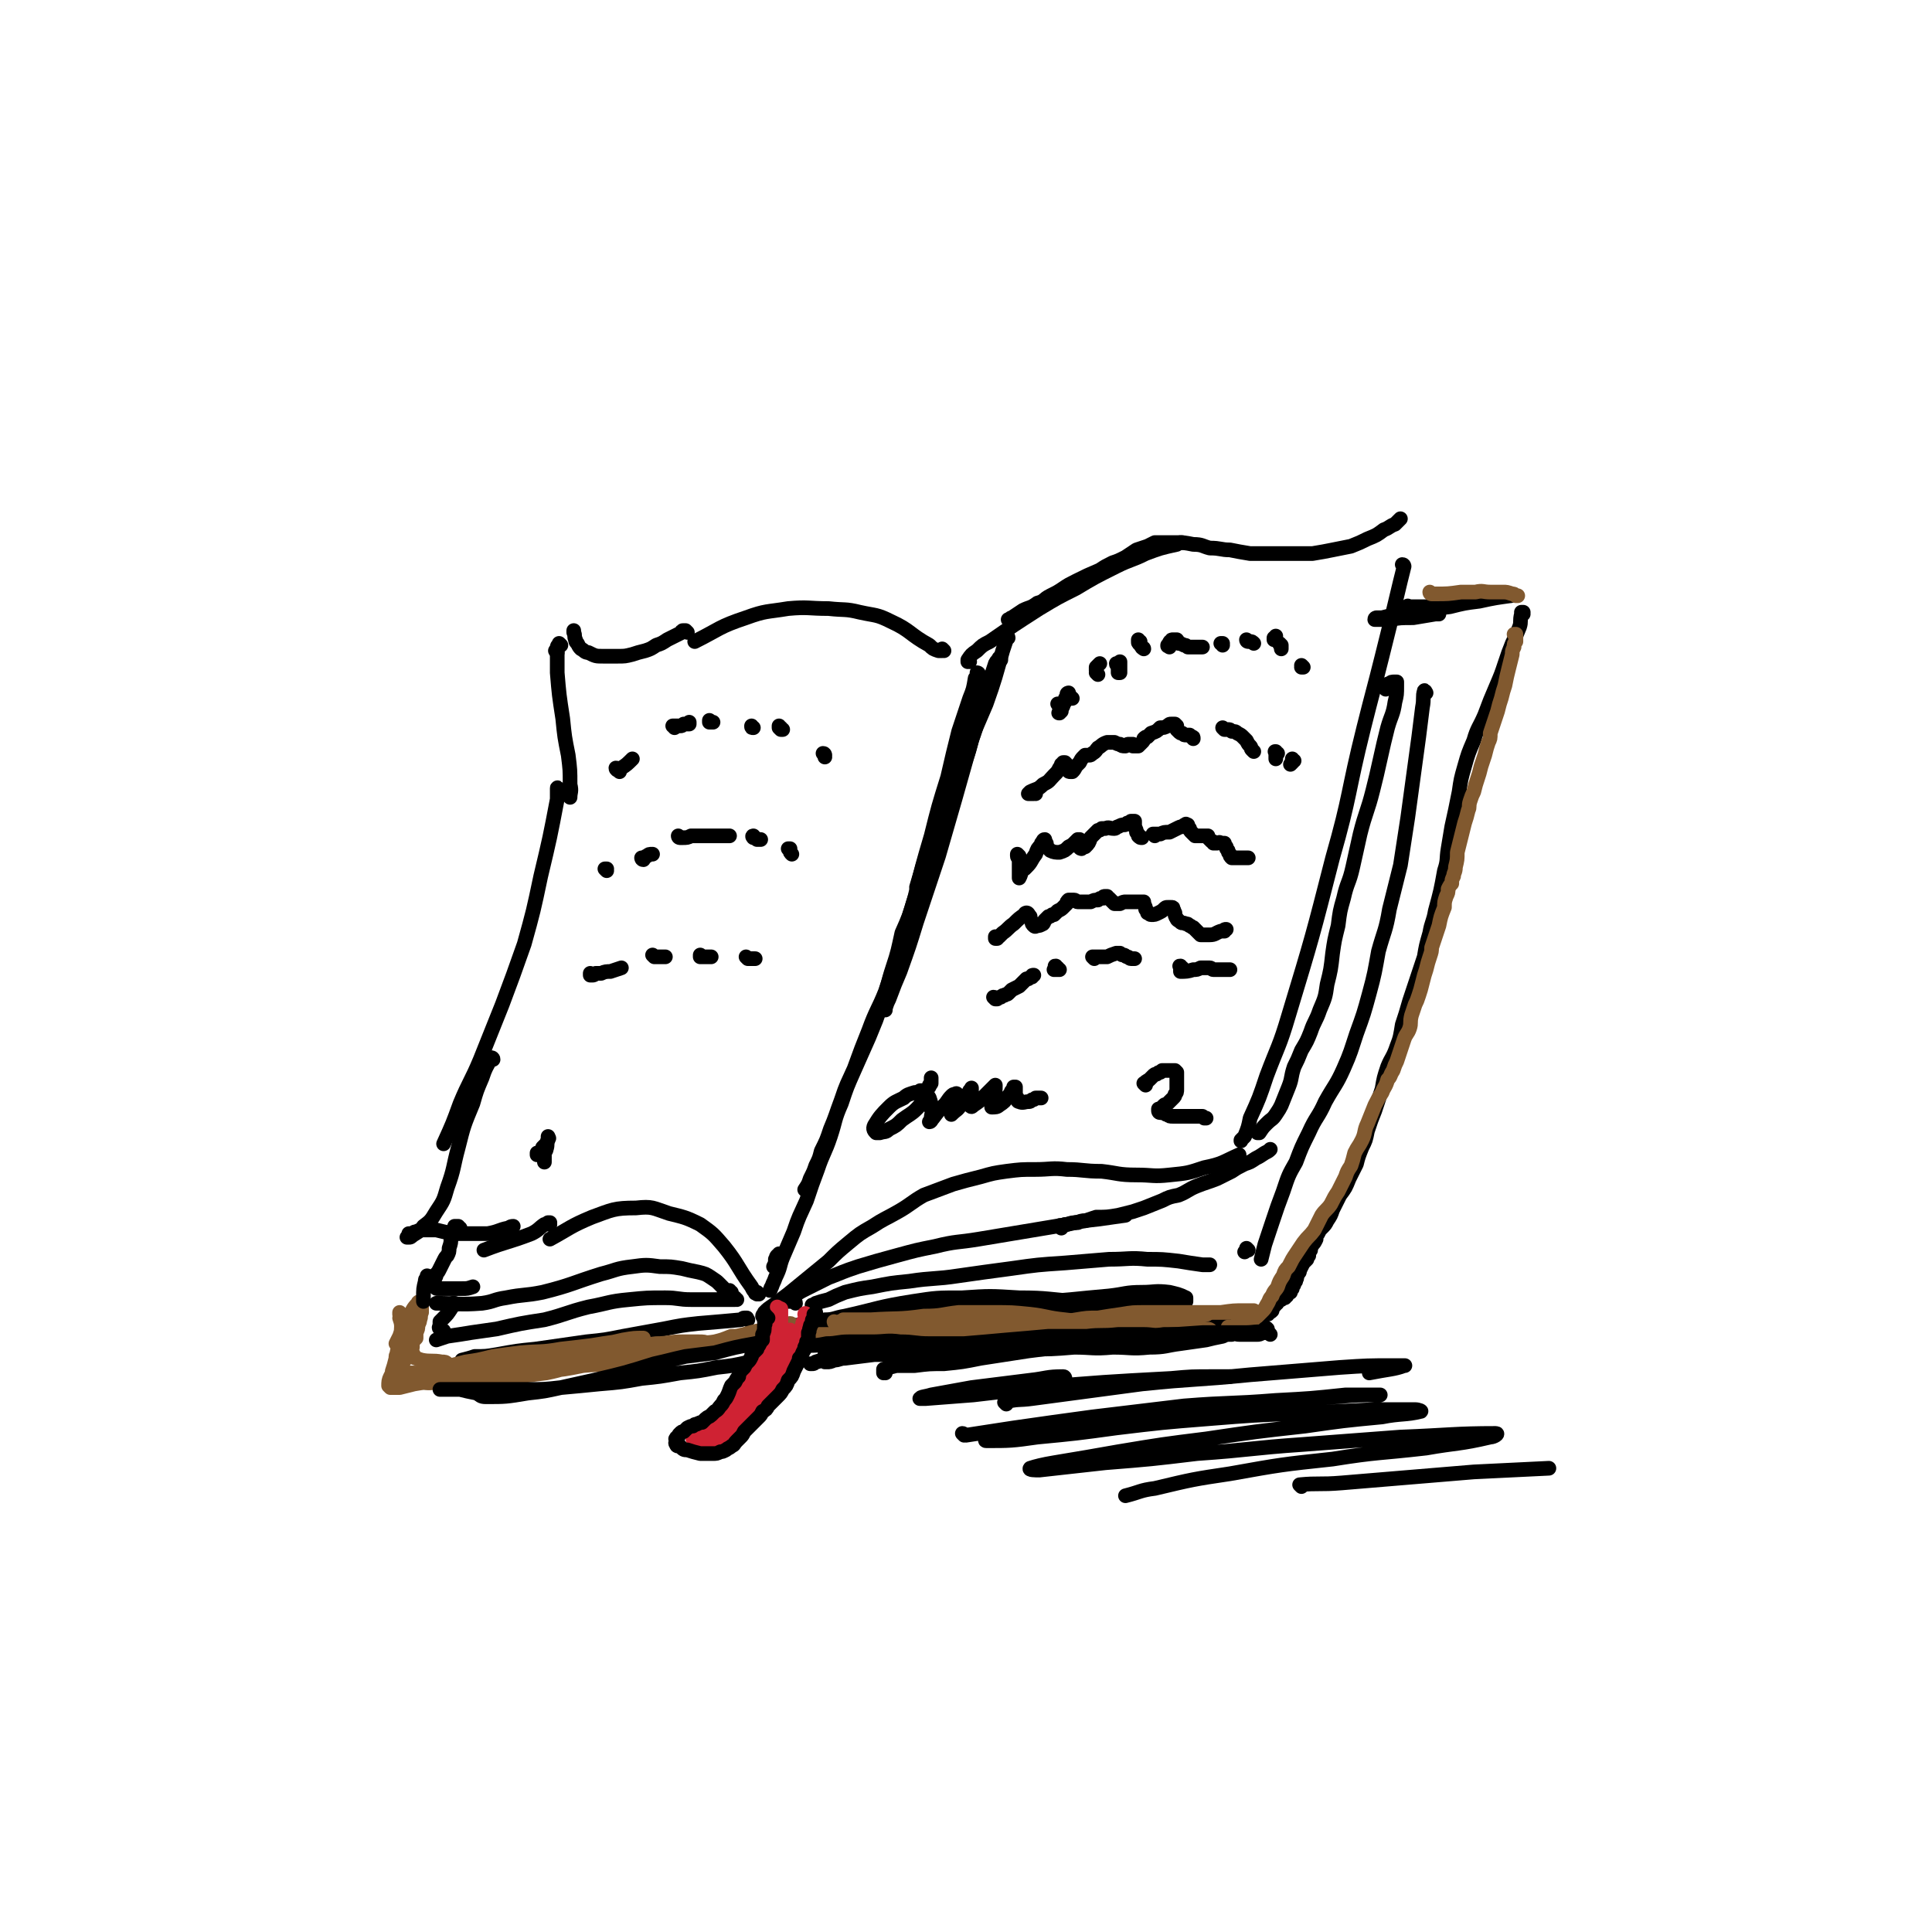 <svg viewBox='0 0 1054 1054' version='1.1' xmlns='http://www.w3.org/2000/svg' xmlns:xlink='http://www.w3.org/1999/xlink'><g fill='none' stroke='rgb(0,0,0)' stroke-width='8' stroke-linecap='round' stroke-linejoin='round'><path d='M546,360c0,0 -1,-1 -1,-1 0,0 0,0 0,0 -1,2 -1,1 -2,3 -3,9 -3,10 -6,19 -4,12 -3,12 -7,23 -9,32 -9,32 -18,63 -6,18 -6,18 -12,36 -4,13 -4,13 -9,27 -3,7 -3,7 -6,15 -1,2 -1,2 -2,5 0,0 0,0 0,1 '/><path d='M550,348c0,0 -1,-1 -1,-1 0,0 1,0 1,1 0,0 -1,0 -1,1 -1,3 -1,3 -2,6 -4,14 -4,15 -9,29 -3,7 -3,7 -6,14 -3,8 -2,8 -5,16 -3,9 -3,9 -7,18 -3,10 -3,10 -6,19 -4,10 -4,10 -8,19 -3,10 -3,10 -7,20 -3,10 -3,10 -7,19 -2,9 -2,10 -5,19 -3,9 -2,9 -6,19 -3,10 -3,9 -7,19 -4,9 -4,9 -8,18 -4,9 -4,9 -7,18 -4,9 -3,9 -6,18 -3,9 -4,9 -7,18 -3,8 -3,8 -6,17 -4,9 -4,8 -7,17 -3,7 -3,7 -6,14 -2,5 -1,5 -4,11 -1,3 -1,2 -2,5 -1,1 0,1 -1,2 '/><path d='M529,361c0,0 -1,0 -1,-1 0,0 0,1 0,1 0,0 0,-1 0,-1 2,-3 2,-3 5,-5 3,-3 3,-3 7,-5 13,-9 13,-9 27,-18 10,-6 10,-6 20,-11 10,-6 10,-6 22,-12 8,-4 8,-3 16,-7 8,-3 8,-3 17,-5 1,-1 1,-1 3,-1 '/><path d='M418,719c-1,0 -1,-1 -1,-1 -1,0 -1,0 -1,0 0,0 0,0 0,0 0,0 0,0 0,0 0,-1 1,-1 1,-2 2,-2 2,-2 5,-4 4,-3 4,-3 8,-6 11,-9 11,-9 22,-18 5,-5 5,-5 11,-10 6,-5 6,-5 13,-9 6,-4 7,-4 14,-8 7,-4 7,-5 14,-9 8,-3 8,-3 16,-6 7,-2 7,-2 15,-4 7,-2 7,-2 14,-3 8,-1 8,-1 16,-1 8,0 9,-1 17,0 9,0 9,1 19,1 9,1 9,2 19,2 9,0 9,1 18,0 10,-1 10,-1 19,-4 10,-2 10,-3 19,-7 '/><path d='M551,339c0,-1 -1,-1 -1,-1 0,0 0,0 0,0 1,0 1,-1 2,-1 3,-2 3,-2 6,-4 4,-2 4,-1 8,-4 4,-1 3,-2 7,-4 4,-2 4,-2 7,-4 3,-2 3,-2 7,-4 6,-3 6,-3 13,-6 3,-2 3,-2 7,-4 3,-1 3,-1 7,-3 3,-2 3,-2 6,-4 3,-1 3,-1 6,-2 2,-1 2,-1 4,-2 2,0 2,0 4,0 3,0 3,0 7,0 5,0 5,0 10,1 5,0 5,1 9,2 6,0 6,1 11,1 5,1 5,1 11,2 5,0 5,0 11,0 6,0 6,0 12,0 6,0 6,0 11,0 6,-1 6,-1 11,-2 5,-1 5,-1 10,-2 5,-2 5,-2 9,-4 5,-2 5,-2 9,-5 3,-1 3,-2 6,-3 2,-2 2,-2 3,-3 '/><path d='M766,309c0,0 0,-1 -1,-1 0,0 1,1 1,1 -1,4 -1,4 -2,8 -5,21 -5,21 -10,41 -5,20 -5,19 -10,39 -9,36 -7,36 -17,71 -11,43 -11,43 -24,86 -5,17 -6,17 -12,33 -4,12 -4,12 -9,23 -1,5 -1,5 -3,10 -1,1 -1,1 -2,2 0,1 0,0 0,0 '/><path d='M515,355c0,0 0,0 -1,-1 0,0 0,1 0,1 -1,0 -1,0 -2,0 -3,-1 -3,-1 -5,-3 -11,-6 -10,-8 -21,-13 -8,-4 -8,-3 -17,-5 -8,-2 -8,-1 -17,-2 -11,0 -11,-1 -22,0 -12,2 -12,1 -23,5 -15,5 -14,6 -28,13 '/><path d='M414,706c0,0 -1,0 -1,-1 0,0 1,1 0,1 0,0 0,0 0,0 -1,-1 -1,0 -1,-1 -1,-1 -1,-1 -2,-3 -8,-11 -7,-12 -15,-22 -6,-7 -6,-7 -13,-12 -8,-4 -9,-4 -17,-6 -9,-3 -9,-4 -18,-3 -12,0 -13,1 -24,5 -12,5 -12,6 -23,12 '/><path d='M375,345c-1,-1 -1,-1 -1,-1 0,0 0,0 0,0 0,0 0,0 -1,0 0,0 0,0 0,0 -1,0 -1,0 -1,1 -4,2 -4,2 -8,4 -3,2 -3,2 -6,3 -3,2 -3,2 -6,3 -4,1 -4,1 -7,2 -4,1 -4,1 -8,1 -4,0 -4,0 -8,0 -4,0 -4,0 -8,-2 -2,0 -2,-1 -4,-2 -1,-1 -1,-1 -2,-3 -1,-1 -1,-1 -1,-2 -1,-2 0,-2 -1,-4 0,0 0,0 0,-1 '/><path d='M305,431c0,0 -1,-2 -1,-1 0,2 0,3 0,6 -4,21 -4,21 -9,42 -4,19 -4,19 -9,37 -6,17 -6,17 -12,33 -6,15 -6,15 -12,30 -5,12 -6,12 -11,24 -4,11 -4,11 -9,22 '/><path d='M300,668c0,0 0,-1 -1,-1 0,0 1,0 1,0 0,0 0,0 -1,0 -1,1 -1,1 -2,1 -3,2 -3,3 -7,5 -13,5 -13,4 -26,9 '/><path d='M269,578c0,-1 -1,-1 -1,-1 0,0 0,0 0,0 -3,6 -3,5 -5,11 -3,7 -3,7 -5,14 -5,12 -5,12 -8,24 -3,11 -2,11 -6,22 -2,7 -2,7 -6,13 -3,5 -3,5 -7,8 -2,3 -3,3 -6,5 -1,1 -1,1 -2,1 0,0 0,0 0,0 -1,0 -1,0 -1,0 1,-1 1,-1 1,-2 1,0 1,0 2,0 1,-1 1,-1 2,-1 2,-1 2,-1 3,-1 4,0 4,0 8,0 4,1 4,1 9,2 6,0 6,0 13,0 3,0 3,0 6,0 6,-1 6,-2 11,-3 1,0 1,-1 3,-1 '/><path d='M434,711c0,-1 -1,-1 -1,-1 0,-1 0,0 0,0 0,0 -1,0 -1,0 -1,0 -1,0 -2,0 0,0 0,0 0,0 0,-1 0,-1 0,-1 0,-1 1,-1 2,-1 4,-3 4,-3 8,-5 6,-3 6,-3 12,-6 8,-3 7,-3 16,-6 10,-3 10,-3 21,-6 11,-3 11,-3 21,-5 12,-3 12,-2 24,-4 12,-2 12,-2 24,-4 12,-2 12,-2 24,-4 9,-2 9,-2 18,-3 7,-1 7,-1 14,-2 '/><path d='M444,713c0,0 -1,0 -1,-1 0,0 0,1 1,1 0,0 0,0 0,0 0,0 -1,0 -1,-1 0,0 0,1 1,1 0,0 -1,-1 0,-1 0,0 0,0 1,-1 3,-1 3,-1 7,-2 4,-2 4,-2 9,-4 8,-2 8,-2 15,-3 10,-2 10,-2 20,-3 13,-2 14,-1 27,-3 14,-2 14,-2 29,-4 14,-2 14,-2 29,-3 12,-1 12,-1 24,-2 11,0 11,-1 21,0 8,0 8,0 17,1 6,1 6,1 13,2 2,0 2,0 4,0 '/><path d='M444,721c0,0 0,0 -1,-1 0,0 1,1 1,1 0,0 0,0 0,0 3,0 3,0 6,-1 5,0 5,-1 11,-2 18,-4 18,-5 37,-8 13,-2 13,-2 27,-2 15,-1 15,-1 31,0 16,0 16,1 32,2 5,1 5,1 10,2 '/><path d='M399,705c0,0 -1,0 -1,-1 0,0 0,1 0,1 0,0 0,0 -1,0 0,0 0,0 -1,-1 0,0 0,0 -1,0 0,-1 0,-1 -1,-2 -1,-1 -1,-1 -2,-2 -1,-1 -1,-1 -4,-3 -3,-2 -3,-2 -7,-3 -5,-1 -5,-1 -9,-2 -6,-1 -6,-1 -12,-1 -7,-1 -8,-1 -15,0 -9,1 -9,2 -17,4 -16,5 -16,6 -32,10 -10,2 -10,1 -20,3 -7,1 -6,2 -13,3 -13,1 -13,0 -25,0 '/><path d='M402,709c0,0 -1,0 -1,-1 0,0 0,1 0,1 -1,0 -1,0 -3,0 -4,0 -4,0 -8,0 -7,0 -7,0 -13,0 -7,0 -7,-1 -14,-1 -10,0 -10,0 -20,1 -11,1 -11,2 -22,4 -12,3 -12,4 -24,7 -13,2 -13,2 -26,5 -7,1 -7,1 -14,2 -6,1 -6,1 -13,2 -3,1 -3,1 -6,2 '/><path d='M408,720c0,0 -1,-1 -1,-1 0,0 1,0 0,0 0,0 0,0 0,0 -1,0 -1,0 -1,0 -1,0 -1,1 -2,1 -11,1 -11,1 -23,2 -9,1 -9,1 -19,3 -11,2 -11,2 -22,4 -10,2 -10,2 -20,3 -14,2 -14,2 -28,4 -10,1 -10,1 -21,3 -6,1 -6,1 -12,1 -3,1 -3,1 -7,2 '/><path d='M431,724c0,0 -1,-1 -1,-1 1,0 2,0 3,0 5,0 5,0 9,-1 5,0 5,0 10,-1 7,0 7,0 13,-1 8,0 8,0 16,-1 10,-1 10,-1 19,-2 12,-2 12,-2 24,-3 13,-1 13,-1 26,-2 13,0 13,-1 26,-1 12,0 12,0 24,0 11,0 11,0 22,0 8,0 8,1 17,0 3,0 3,0 7,-1 0,0 1,0 1,0 0,-1 0,-2 0,-2 -4,-2 -5,-2 -9,-3 -8,-1 -8,0 -15,0 -9,0 -9,1 -18,2 -11,1 -11,1 -21,2 -12,1 -12,1 -24,2 -12,1 -12,1 -24,2 -13,2 -13,2 -25,3 -11,2 -11,2 -22,4 -10,1 -10,1 -20,2 -8,2 -8,2 -15,3 -8,2 -8,2 -16,3 -2,0 -2,0 -3,0 -1,0 -2,0 -2,0 4,0 6,0 11,-1 9,-1 9,-1 17,-2 12,-2 12,-2 24,-3 13,-1 13,-2 26,-2 15,-2 15,-1 29,-2 16,-1 16,-1 31,-1 15,0 15,0 30,0 13,-1 13,-1 26,-1 11,0 11,0 22,1 9,1 8,1 17,1 2,0 2,0 4,1 '/><path d='M769,332c0,-1 -1,-1 -1,-1 0,-1 0,0 1,0 0,0 0,0 0,0 5,0 5,0 9,0 7,-1 7,-1 14,-2 13,-2 13,-2 27,-4 2,0 2,0 4,0 1,0 2,0 1,0 -7,1 -8,1 -17,3 -8,1 -8,1 -16,3 -8,1 -8,1 -16,2 -6,1 -6,1 -13,2 -4,1 -4,1 -8,2 -1,0 -1,0 -3,0 0,0 -1,0 -1,1 0,0 0,0 0,0 4,0 4,0 8,0 6,-1 6,-1 13,-1 6,-1 6,-1 12,-2 1,0 1,0 2,0 '/><path d='M831,335c0,0 -1,-1 -1,-1 0,0 1,0 1,0 0,1 0,1 -1,1 -1,4 0,4 -1,7 -2,5 -2,5 -4,9 -2,5 -2,5 -4,11 -2,6 -2,6 -5,13 -3,7 -3,7 -6,15 -3,7 -4,7 -6,14 -3,7 -3,7 -5,14 -2,7 -2,7 -3,14 -2,10 -2,10 -4,19 -1,6 -1,6 -2,12 -1,6 0,6 -2,12 -2,11 -2,11 -5,22 -1,6 -2,6 -3,12 -2,7 -2,7 -3,13 -2,6 -2,6 -4,12 -2,6 -2,6 -4,12 -2,7 -2,7 -4,13 -1,6 -1,7 -3,12 -2,6 -3,6 -5,11 -2,6 -2,6 -3,12 -2,6 -2,6 -4,12 -2,5 -2,5 -4,11 -1,5 -1,5 -3,9 -2,5 -2,5 -3,9 -2,4 -2,4 -4,8 -2,5 -2,5 -5,9 -2,4 -2,4 -4,8 -1,3 -1,3 -3,6 -1,2 -1,2 -3,4 -1,1 -1,1 -2,3 -1,1 -1,1 -1,3 -1,2 -1,2 -2,3 -1,2 -1,2 -1,3 -1,1 -1,2 -1,3 -1,1 -1,1 -1,2 -1,1 -1,1 -2,2 -1,2 -1,2 -2,4 0,1 0,1 -1,2 -1,2 0,2 -1,3 0,1 0,1 -1,2 0,1 0,1 -1,2 0,1 0,1 0,1 -1,1 -1,1 -1,2 -1,0 -1,0 -2,1 0,0 0,0 0,1 -1,0 -1,0 -1,1 -1,0 -1,0 -2,1 -1,0 -1,0 -1,0 -1,1 -1,1 -1,1 0,1 0,1 -1,1 0,1 0,1 -1,1 0,1 0,1 -1,2 0,0 0,0 0,1 -1,1 -1,1 -2,1 0,1 0,1 -1,1 0,0 0,0 0,0 0,0 0,0 0,0 -1,0 -1,0 -1,0 -1,0 -1,0 -1,0 -1,1 -1,1 -2,1 -1,0 -1,0 -2,1 0,1 0,1 -1,1 0,1 0,0 0,1 -1,0 -1,0 -1,0 -1,0 -1,-1 -1,-1 -1,0 -1,0 -2,0 -3,0 -3,0 -6,0 -3,0 -3,0 -7,0 -1,0 -1,0 -2,0 '/></g>
<g fill='none' stroke='rgb(129,89,47)' stroke-width='8' stroke-linecap='round' stroke-linejoin='round'><path d='M781,324c0,0 -1,0 -1,-1 0,0 0,1 1,1 0,0 0,0 0,0 1,0 1,0 2,0 7,0 7,0 14,-1 4,0 4,0 8,0 4,-1 4,0 8,0 3,0 4,0 7,0 2,0 2,0 5,1 1,0 1,0 2,1 1,0 1,0 1,0 '/><path d='M456,722c-1,0 -1,-1 -1,-1 0,0 0,0 0,0 1,1 1,1 2,2 4,1 4,1 8,2 7,1 7,2 14,2 22,1 22,0 45,-1 12,0 12,-1 23,-1 12,-1 12,-1 25,-2 11,-1 11,-1 22,-2 8,-1 8,-1 16,-2 6,-1 6,-1 11,-1 2,0 2,0 4,0 1,0 1,0 1,0 0,0 1,0 1,0 -1,0 -1,1 -3,1 -3,1 -3,1 -7,1 -4,1 -4,1 -9,1 -5,0 -5,0 -11,0 -8,0 -8,0 -16,-1 -10,-1 -10,-2 -19,-3 -10,-1 -10,-1 -20,-1 -9,0 -9,0 -19,0 -9,1 -9,2 -19,2 -14,2 -14,1 -29,2 -4,0 -4,0 -8,0 -2,0 -2,0 -5,0 -1,0 -1,0 -2,0 -1,1 -2,1 -2,1 -1,1 -1,1 -1,1 4,1 5,2 9,2 11,1 11,0 22,0 14,-1 14,-1 27,-2 17,0 17,-1 33,-1 17,0 17,0 33,0 15,0 15,0 30,0 12,-1 12,-2 25,-3 8,-1 8,-1 16,-1 3,0 3,0 6,0 0,0 1,0 0,0 -7,2 -7,2 -15,3 -10,1 -10,1 -20,2 -5,0 -5,0 -10,0 '/><path d='M827,347c0,0 0,-1 -1,-1 0,0 1,1 1,1 0,0 0,0 0,0 0,0 0,0 0,0 0,-1 0,-1 0,-1 0,0 0,0 0,0 0,1 0,1 0,1 0,1 0,1 0,3 -1,1 -1,1 -1,3 -1,2 -1,2 -1,4 -1,4 -1,4 -2,8 -1,4 -1,4 -2,9 -1,3 -1,3 -2,7 -1,3 -1,3 -2,7 -1,3 -1,3 -2,6 -1,3 -1,3 -2,6 0,3 0,3 -1,5 -1,3 -1,3 -2,7 -1,3 -1,3 -2,6 -1,4 -1,4 -2,7 -1,3 -1,3 -2,7 -1,2 -1,2 -2,5 -1,3 0,3 -1,5 -1,4 -1,4 -2,7 -1,4 -1,4 -2,8 -1,4 -1,4 -2,8 0,4 0,4 -1,8 0,3 -1,3 -1,5 -1,2 -1,2 -1,4 -1,1 -1,1 -2,3 0,2 0,2 -1,4 -1,3 -1,3 -1,6 -2,5 -2,5 -3,10 -1,3 -1,3 -2,6 -1,3 -1,3 -2,6 0,2 0,2 -1,5 -1,3 -1,3 -2,7 -1,3 -1,3 -2,7 -1,4 -1,4 -2,7 -1,3 -1,3 -2,5 -1,3 -1,3 -2,6 -1,4 0,4 -1,7 -1,3 -2,3 -3,6 -1,3 -1,3 -2,6 -1,3 -1,3 -2,6 -1,2 -1,2 -2,5 -2,3 -1,3 -3,5 -1,4 -2,4 -3,7 -2,3 -2,3 -4,7 -2,5 -2,5 -4,10 -2,4 -1,5 -3,9 -2,4 -2,3 -4,7 -1,4 -1,4 -2,7 -2,3 -2,3 -3,6 -2,4 -2,4 -4,8 -2,3 -2,3 -4,7 -2,3 -3,3 -5,6 -2,4 -2,4 -4,8 -3,4 -3,3 -6,7 -2,3 -2,3 -4,6 -2,3 -2,3 -4,7 -2,2 -2,2 -3,5 -2,3 -2,3 -3,6 -1,2 -2,2 -3,5 -2,2 -1,2 -3,5 -1,2 -1,2 -3,4 -1,1 -1,1 -2,2 -1,1 -1,1 -2,2 -1,0 -1,0 -2,1 -1,0 -1,0 -2,1 -2,0 -2,0 -3,1 -1,0 -1,0 -3,0 -1,1 -1,1 -2,1 -1,1 -1,0 -1,0 -1,0 -1,0 -1,0 0,0 0,0 0,0 '/><path d='M432,723c0,0 0,-1 -1,-1 0,0 0,0 0,0 -1,1 -1,1 -3,1 -3,1 -3,1 -7,2 -8,1 -8,1 -15,3 -4,1 -4,1 -7,1 -5,2 -5,2 -9,3 -6,1 -6,0 -11,1 -7,1 -7,1 -14,2 -9,2 -9,2 -17,3 -8,1 -8,1 -15,3 -8,1 -8,1 -16,3 -9,2 -9,3 -19,5 -8,1 -8,1 -17,2 -9,1 -9,1 -19,1 -4,1 -4,1 -8,1 -2,0 -2,0 -3,1 -1,0 -1,1 -2,1 0,0 0,0 0,0 8,0 8,0 17,-1 7,-1 7,-1 13,-2 10,-2 10,-2 19,-4 10,-1 10,-1 20,-3 10,-1 10,0 19,-1 9,-1 9,-1 17,-2 7,-1 7,-1 14,-3 5,-1 5,-1 10,-2 3,-1 3,-1 5,-2 1,0 1,0 2,-1 1,0 1,0 2,0 0,-1 0,-1 0,-1 -3,-1 -3,-1 -6,-1 -4,0 -5,0 -9,0 -7,0 -7,1 -14,1 -8,1 -8,1 -16,2 -10,0 -10,0 -19,1 -9,1 -9,1 -18,2 -10,1 -10,1 -21,3 -7,2 -7,2 -15,4 -4,1 -4,1 -8,2 -5,1 -5,1 -10,1 -5,1 -5,1 -9,1 -2,0 -2,0 -3,0 -1,0 -1,0 -2,0 0,0 0,0 0,0 5,-1 5,-1 10,-1 11,-1 11,-1 22,-3 9,-1 9,-1 18,-2 11,-2 11,-2 22,-3 10,-1 10,-1 20,-2 9,-1 9,-1 18,-2 6,-1 6,-1 13,-2 3,-1 3,-1 5,-1 1,0 1,0 1,0 0,0 0,0 0,0 -6,1 -6,1 -12,2 -8,2 -8,1 -16,3 -9,1 -9,1 -18,2 -9,2 -9,2 -19,3 -9,1 -9,1 -18,2 -8,1 -8,0 -15,1 -3,1 -3,1 -7,2 -4,0 -4,0 -8,1 -1,0 -1,0 -3,1 -1,0 -2,0 -1,0 1,1 2,1 4,1 11,-1 11,-2 21,-3 8,-2 7,-2 15,-4 7,-1 7,-1 14,-2 2,-1 2,-1 5,-1 0,0 2,0 1,0 -5,-1 -6,-2 -11,-1 -8,0 -8,1 -15,2 -7,1 -7,1 -15,2 -4,1 -4,1 -8,2 -6,1 -6,1 -11,2 -4,1 -4,1 -7,2 -1,1 -1,1 -2,1 -1,1 -1,1 -2,1 0,0 0,0 -1,0 0,1 0,0 -1,0 -1,0 -1,1 -3,0 -3,0 -3,0 -6,0 -1,0 -1,0 -2,-1 '/><path d='M219,717c0,0 0,0 -1,-1 0,0 0,1 0,1 0,0 0,0 0,0 1,0 0,-1 0,-1 0,0 0,1 0,1 1,1 0,1 0,2 1,3 1,3 1,6 0,5 0,5 0,10 0,4 -1,4 -1,9 -1,2 -1,3 -1,5 -1,1 -1,1 -1,2 -1,1 -1,1 -1,2 0,0 0,0 0,0 0,-2 0,-2 1,-5 1,-5 1,-5 2,-10 0,-5 0,-5 0,-9 1,-3 1,-3 1,-5 0,-1 0,-1 0,-2 0,0 0,0 0,-1 0,0 0,-1 0,0 0,0 0,0 0,0 0,5 0,5 -1,10 -1,5 -1,5 -2,10 -1,4 -1,4 -2,7 0,2 0,2 -1,4 0,0 0,0 0,0 0,-1 0,-1 1,-3 1,-4 1,-4 3,-8 1,-2 1,-2 1,-4 0,-1 0,-1 1,-2 0,-1 0,-1 0,-1 0,0 0,0 0,-1 0,0 0,0 0,0 -1,1 -1,1 -1,2 0,1 0,1 -1,2 0,2 -1,2 -1,3 0,1 0,1 0,3 0,1 0,1 0,2 0,2 0,2 2,3 3,1 4,1 8,1 5,0 6,0 11,0 8,-1 8,-2 15,-3 13,-3 12,-3 25,-5 8,-2 8,-1 16,-2 8,-1 8,-1 16,-2 6,-1 6,-1 12,-2 5,-1 5,-1 9,-2 3,0 3,0 6,0 1,-1 1,-1 3,-1 0,0 0,0 1,0 0,0 0,0 0,0 -2,0 -2,0 -4,0 -7,1 -7,1 -13,2 -8,1 -8,1 -17,2 -11,2 -11,1 -22,2 -8,1 -8,1 -15,2 -8,2 -8,2 -15,3 -8,2 -8,2 -16,4 -4,1 -4,2 -8,4 -1,0 -1,0 -2,1 0,1 -1,1 -1,2 5,0 6,1 11,0 13,-1 13,-1 26,-4 11,-2 11,-3 22,-6 12,-3 12,-3 24,-6 9,-2 9,-2 19,-4 7,-2 7,-2 15,-3 3,-1 3,-1 6,-1 1,0 1,0 1,0 0,0 0,0 0,0 -5,0 -5,0 -11,1 -9,2 -9,2 -17,4 -9,2 -9,2 -18,4 -10,2 -10,3 -21,5 -8,2 -8,2 -16,4 -7,2 -7,2 -13,3 -8,2 -8,1 -17,3 -6,0 -6,0 -12,1 -4,1 -4,1 -8,2 -2,0 -2,0 -3,0 -1,0 -1,0 -2,0 -1,-1 -1,-1 -1,-1 0,-2 0,-3 1,-5 3,-4 4,-4 7,-8 1,-1 1,-1 1,-3 1,-1 1,-1 2,-2 1,-2 1,-2 2,-3 0,-1 0,-1 0,-3 1,-1 1,-1 2,-2 0,-2 0,-2 0,-3 1,-2 1,-2 1,-4 1,-2 1,-2 1,-3 1,-2 0,-2 1,-4 0,-2 0,-2 0,-3 0,-1 0,-2 0,-2 -1,-1 -2,-1 -2,0 -3,3 -3,4 -5,8 -3,5 -2,5 -5,10 -1,2 -1,2 -2,4 '/><path d='M226,740c0,-1 -1,-1 -1,-1 0,-1 1,0 0,0 0,0 0,0 0,0 -1,0 -1,0 -1,0 0,1 0,1 0,1 3,1 3,1 6,2 5,1 6,0 11,1 2,0 2,0 3,1 '/><path d='M439,728c0,0 -1,-1 -1,-1 0,0 1,1 1,1 1,0 1,0 1,0 5,0 5,0 9,0 7,0 7,0 14,0 17,-1 17,-1 35,-2 13,0 13,0 26,-1 12,-1 12,-1 24,-2 13,-1 13,0 27,-1 13,-1 13,0 27,-1 13,-1 13,-1 25,-2 11,-1 11,-1 22,-2 9,-1 9,-1 17,-1 7,-1 7,-1 13,-1 2,0 2,0 4,0 0,0 0,0 1,0 0,0 0,0 -1,0 -4,0 -4,0 -9,1 -5,0 -5,0 -10,0 -6,0 -6,0 -13,0 -6,0 -6,0 -13,0 -6,0 -6,0 -13,0 -7,0 -7,0 -13,1 -7,1 -7,1 -13,2 -6,0 -6,0 -12,1 -6,1 -6,1 -12,2 -5,0 -5,0 -9,1 -1,0 -1,1 -3,1 0,0 0,0 -1,1 -1,0 -1,0 -1,0 5,0 5,0 11,0 9,0 9,0 18,0 10,0 10,0 20,0 9,-1 9,-1 18,-1 8,0 8,0 17,0 5,0 5,0 11,1 2,0 5,0 4,1 -2,0 -5,-1 -9,-1 -12,0 -12,0 -25,0 -15,1 -15,1 -30,2 -3,0 -3,0 -5,0 '/></g>
<g fill='none' stroke='rgb(0,0,0)' stroke-width='8' stroke-linecap='round' stroke-linejoin='round'><path d='M251,670c-1,0 -1,-1 -1,-1 -1,0 0,0 0,0 0,0 0,0 0,0 -1,0 -1,0 -1,0 0,0 -1,0 -1,0 0,1 0,1 0,2 -1,2 -1,2 -2,4 0,3 0,3 -1,6 0,2 0,2 -1,4 -1,1 -1,1 -2,3 -1,2 -1,2 -2,4 -1,2 -1,2 -2,3 0,1 0,1 -1,3 0,1 0,1 -1,1 0,1 0,1 0,1 0,1 0,1 0,1 0,1 1,1 1,1 1,1 1,1 2,1 1,0 1,0 2,0 2,0 2,0 3,0 4,0 4,0 8,0 3,0 3,0 6,-1 '/><path d='M248,712c0,0 -1,-1 -1,-1 0,0 0,0 1,0 0,0 0,0 0,0 0,0 0,1 0,1 -1,0 -1,0 -1,0 -1,1 -1,1 -1,2 -2,3 -2,3 -4,5 -1,1 -1,1 -2,2 0,1 0,1 0,2 0,1 -1,1 0,2 1,1 1,1 2,1 '/><path d='M234,697c0,0 -1,-1 -1,-1 0,0 0,0 0,1 0,0 0,0 0,0 0,0 0,0 0,0 0,0 0,0 0,0 -1,1 -1,1 -1,2 -1,4 -1,4 -1,9 0,1 0,1 0,2 '/><path d='M422,730c0,0 -1,-1 -1,-1 0,0 0,1 0,1 -1,1 -1,0 -2,1 -3,1 -3,1 -7,2 -11,2 -11,2 -22,5 -8,1 -8,1 -16,2 -9,2 -8,2 -17,4 -16,5 -16,5 -33,9 -9,2 -9,2 -18,4 -9,2 -9,2 -18,3 -12,2 -12,2 -23,2 -3,0 -3,-1 -5,-2 -5,-1 -5,-1 -9,-2 -3,0 -3,0 -6,0 -1,0 -1,0 -3,0 0,0 0,0 -1,0 -1,0 -1,0 -1,0 0,0 0,0 1,0 1,0 1,0 2,0 3,0 3,0 5,0 6,0 6,0 11,0 4,0 4,0 7,0 5,0 5,0 9,0 7,0 7,0 13,0 9,0 9,0 18,-1 11,-1 11,-1 21,-2 12,-1 12,-1 23,-3 10,-1 10,-1 21,-3 10,-1 10,-1 20,-3 9,-1 9,-1 18,-3 6,-1 6,-1 12,-3 3,-1 3,-1 6,-2 1,0 1,0 2,0 0,0 0,0 0,0 0,0 0,0 0,0 0,0 0,0 -1,0 -1,0 -1,0 -2,0 0,0 0,0 -1,0 -1,0 -1,0 -1,0 0,0 -1,0 -1,0 0,-1 0,-1 0,-1 1,0 1,0 1,0 1,0 1,0 2,-1 1,0 1,0 2,0 2,0 2,-1 4,-1 5,0 5,0 9,-1 5,0 5,0 10,-1 6,0 6,-1 12,-1 6,0 6,0 13,0 7,0 8,-1 15,0 8,0 8,1 16,1 10,0 10,0 19,0 12,-1 12,-1 23,-2 12,-1 12,-1 23,-2 11,0 11,0 21,0 8,-1 8,0 17,-1 7,0 7,0 14,0 5,0 5,1 11,0 3,0 3,0 7,0 1,0 1,0 2,0 '/><path d='M564,731c0,0 0,-1 -1,-1 -5,1 -5,2 -10,3 -7,1 -7,1 -13,1 -7,1 -7,1 -14,1 -6,0 -6,0 -12,0 -9,0 -9,0 -17,1 -3,0 -3,0 -6,1 -3,0 -3,0 -5,1 -2,0 -2,0 -4,0 -1,0 -1,0 -2,0 -1,0 -1,0 -3,0 0,0 0,0 -1,0 0,0 0,0 0,0 4,1 4,0 9,0 6,0 6,1 13,0 9,0 9,0 17,0 11,-1 11,-1 23,-1 11,-1 11,-1 23,-1 12,0 13,0 25,-1 10,0 10,1 21,0 10,0 10,1 20,0 9,0 9,-1 17,-2 7,-1 7,-1 14,-2 4,-1 4,-1 9,-2 2,-1 2,-1 5,-1 2,-1 2,0 4,0 1,0 1,0 2,0 2,0 2,0 4,0 2,0 2,0 4,0 1,0 1,0 3,-1 1,0 1,0 2,0 0,-1 0,-1 0,-1 1,-1 0,-1 0,-1 0,0 1,0 0,0 0,-1 0,0 0,0 0,0 0,0 -1,0 '/><path d='M579,670c0,-1 -1,-1 -1,-1 0,0 0,0 0,0 0,0 0,0 0,0 1,0 0,0 0,0 0,-1 1,0 2,0 0,0 0,0 1,-1 0,0 0,0 1,0 3,-1 3,-1 6,-1 2,-1 2,-1 4,-1 3,-1 3,-1 6,-2 6,0 6,0 12,-1 4,-1 4,-1 8,-2 3,-1 3,-1 6,-2 5,-2 5,-2 10,-4 4,-2 4,-2 9,-3 5,-2 5,-3 10,-5 5,-2 6,-2 11,-4 4,-2 4,-2 8,-4 3,-2 3,-2 7,-4 3,-1 3,-1 6,-3 2,-1 2,-1 5,-3 2,-1 2,-1 3,-2 '/><path d='M756,376c-1,-1 -1,-1 -1,-1 -1,-1 0,0 0,0 0,0 0,0 0,0 0,0 0,0 1,0 0,-1 0,-1 1,-1 0,-1 0,-1 1,-1 1,-1 1,-1 3,-1 0,0 1,0 1,0 0,1 0,1 0,2 0,5 0,5 -1,9 -1,7 -2,7 -4,14 -2,8 -2,8 -4,17 -2,9 -2,9 -4,17 -3,12 -4,12 -7,24 -2,9 -2,9 -4,18 -2,9 -3,8 -5,17 -2,7 -2,7 -3,15 -2,8 -2,8 -3,15 -1,9 -1,9 -3,17 -1,7 -1,7 -4,14 -2,6 -3,6 -5,12 -2,5 -2,5 -5,10 -2,5 -2,5 -4,9 -2,6 -1,6 -3,11 -2,5 -2,5 -4,10 -1,2 -1,2 -3,5 -2,3 -2,2 -5,5 -2,2 -2,2 -4,5 0,0 0,0 -1,0 '/><path d='M778,378c0,0 -1,-2 -1,-1 -1,3 0,4 -1,9 -1,8 -1,8 -2,16 -3,22 -3,22 -6,44 -2,13 -2,13 -4,26 -3,12 -3,12 -6,24 -2,12 -3,12 -6,23 -2,11 -2,12 -5,23 -3,11 -3,11 -7,22 -3,9 -3,10 -7,19 -4,9 -5,9 -10,18 -4,9 -5,8 -9,17 -4,8 -4,8 -7,16 -4,7 -4,7 -7,16 -3,8 -3,8 -6,17 -2,6 -2,6 -4,12 -1,4 -1,4 -2,8 '/><path d='M681,682c0,0 -1,-1 -1,-1 0,0 1,1 1,1 0,0 -1,0 -1,0 -1,1 -1,1 -1,1 '/><path d='M304,356c0,0 -1,-1 -1,-1 0,0 1,0 1,1 0,0 0,0 0,0 '/><path d='M306,352c0,0 -1,-1 -1,-1 0,0 0,0 0,0 0,1 -1,1 -1,2 0,7 0,7 0,14 1,12 1,12 3,25 1,10 1,10 3,20 1,8 1,8 1,16 1,4 0,4 0,7 '/></g>
<g fill='none' stroke='rgb(207,34,51)' stroke-width='8' stroke-linecap='round' stroke-linejoin='round'><path d='M422,721c0,0 0,-1 -1,-1 0,0 1,0 1,1 0,0 0,0 0,0 0,0 0,-1 -1,-1 0,0 1,0 1,1 0,0 0,0 0,0 0,0 0,0 0,0 0,1 0,1 -1,2 0,1 0,1 -1,2 0,2 0,3 -1,4 0,3 -1,3 -2,5 -1,3 -1,3 -2,7 -2,3 -2,3 -4,6 -1,2 -1,2 -2,4 0,1 -1,1 -2,3 0,1 0,1 -1,2 -1,1 -1,1 -2,2 -1,1 -1,1 -2,2 -1,1 -1,1 -2,2 -2,1 -2,1 -3,2 -1,2 -1,2 -3,3 -1,1 -1,1 -2,3 -3,2 -3,2 -6,5 -1,1 -1,1 -2,2 0,1 0,1 -1,2 -1,1 -1,1 -2,2 -1,0 -1,0 -1,1 -1,0 -1,0 -1,1 0,0 0,0 -1,1 0,0 0,1 0,1 1,1 1,1 2,1 1,1 1,1 2,1 3,0 3,0 5,0 3,-1 3,-1 6,-2 2,-1 2,-1 4,-3 2,-1 3,-1 5,-2 2,-2 1,-2 3,-4 1,-1 2,-1 3,-3 1,-2 1,-2 3,-4 1,-2 1,-2 2,-4 2,-3 2,-3 4,-5 1,-2 2,-2 3,-4 1,-1 1,-1 2,-3 1,-1 1,-1 2,-2 1,-2 1,-2 2,-4 1,-1 1,-1 2,-3 1,-2 0,-2 2,-4 1,-1 1,-1 2,-3 1,-1 1,-1 2,-3 1,-1 1,-1 2,-2 1,-2 1,-2 2,-3 0,-1 0,-1 1,-3 0,-1 0,-1 0,-2 0,-2 0,-2 0,-3 0,-1 0,-1 1,-2 0,0 0,0 0,-1 0,0 0,0 0,-1 0,0 -1,0 0,0 0,0 0,0 0,0 0,0 0,0 0,0 0,0 0,0 -1,0 0,-1 1,0 1,0 0,0 0,0 0,0 0,1 0,1 0,2 -1,1 -1,1 -1,2 -1,0 -1,0 -1,1 -1,2 0,2 -1,3 0,2 0,2 -1,3 0,2 0,2 -1,3 -1,2 0,2 -1,4 -1,1 -1,1 -2,2 -1,2 -1,2 -3,3 -1,2 -1,2 -2,4 -2,1 -2,1 -3,4 -2,2 -1,2 -3,4 -1,2 -1,2 -2,3 -2,2 -2,2 -3,3 -1,2 -1,2 -3,3 -2,2 -2,2 -4,3 -2,2 -2,1 -4,3 -3,2 -3,2 -6,5 -2,2 -2,2 -4,4 -2,1 -2,1 -5,2 '/><path d='M425,714c0,0 -1,-1 -1,-1 0,0 0,0 1,1 0,0 0,0 0,0 0,0 0,-1 0,0 1,0 1,0 1,0 0,1 0,1 0,1 0,2 0,2 0,4 0,2 0,2 0,4 -1,2 -1,2 -1,5 -1,2 -1,2 -2,5 -1,2 -1,2 -1,5 -1,4 -1,4 -2,7 -1,4 -1,4 -2,8 -1,1 -1,1 -2,3 -1,1 -1,1 -2,2 -2,1 -2,1 -3,2 -1,1 -1,1 -3,2 0,0 0,0 -1,0 0,0 -1,0 -1,0 2,-3 3,-3 5,-6 4,-4 4,-4 8,-9 3,-4 3,-4 6,-8 3,-4 3,-4 5,-8 1,-2 1,-2 1,-3 0,-1 0,-1 0,-1 0,-1 0,-1 0,-1 0,0 0,-1 0,0 0,1 -1,1 -1,2 -3,3 -3,3 -5,6 -2,3 -2,3 -4,6 -2,3 -2,3 -4,6 -2,3 -2,3 -4,5 -1,2 -1,2 -3,4 -1,1 -1,1 -2,3 -1,1 -1,1 -3,3 -1,1 -1,1 -2,3 -1,1 -1,1 -2,3 0,0 0,0 -1,1 0,1 0,1 0,1 0,0 0,0 0,0 2,-1 2,-2 4,-3 2,-1 2,-1 4,-2 0,0 0,0 0,0 -1,3 -1,3 -2,5 -3,2 -3,2 -6,4 -3,3 -3,3 -7,5 -1,1 -1,1 -2,2 -1,0 -1,0 -2,1 -1,0 -1,1 -1,1 0,0 0,0 1,-1 3,-2 3,-2 7,-4 4,-4 4,-4 8,-8 4,-5 4,-5 8,-9 4,-6 4,-6 8,-11 3,-4 3,-4 6,-8 2,-3 2,-3 5,-6 1,-1 1,-1 2,-3 0,-1 0,-1 0,-1 '/></g>
<g fill='none' stroke='rgb(0,0,0)' stroke-width='8' stroke-linecap='round' stroke-linejoin='round'><path d='M452,743c0,-1 -1,-1 -1,-1 0,0 0,0 0,0 0,0 0,0 -1,1 0,0 0,0 0,0 3,0 3,0 5,-1 3,0 3,-1 6,-1 8,-1 8,-1 16,-2 4,0 4,0 7,0 3,1 3,1 6,1 1,0 1,0 3,0 1,0 1,0 2,0 2,0 2,1 3,0 2,0 2,0 3,-1 1,0 1,0 1,-1 0,0 0,-1 -1,-1 -2,-1 -3,-1 -6,-1 -5,-1 -5,0 -10,0 -4,1 -4,1 -8,2 -2,0 -2,0 -4,1 -1,0 -1,0 -3,0 0,0 0,0 -1,0 -1,0 -1,0 -1,0 0,0 1,0 1,0 4,0 4,0 8,0 4,0 4,0 7,0 1,0 1,1 3,0 1,0 2,0 3,0 0,0 -1,-1 -2,-1 -5,-1 -5,-1 -10,-1 -5,-1 -5,-1 -10,0 -4,0 -4,1 -9,2 -4,1 -3,1 -7,2 -3,1 -4,1 -7,2 -1,1 -1,1 -2,1 -1,0 -1,0 -1,0 0,0 0,0 0,0 2,0 2,0 3,-1 1,0 1,0 3,-1 1,0 1,0 2,0 1,0 1,0 2,0 0,0 1,0 1,0 0,0 0,0 -1,0 0,0 0,0 -1,0 0,0 0,0 -1,0 0,0 0,0 0,0 0,-1 0,-1 0,-1 0,0 0,0 1,0 0,0 0,0 0,-1 1,0 1,0 1,0 0,0 0,0 0,-1 0,0 0,0 0,0 0,0 -1,0 -1,0 0,0 0,0 -1,0 0,0 0,0 0,0 0,0 0,0 0,0 '/><path d='M578,385c0,0 0,-1 -1,-1 0,0 0,0 1,1 0,1 0,1 0,1 0,1 0,1 0,2 0,1 -1,1 0,1 0,0 0,0 0,0 0,0 0,0 1,-1 0,-1 0,-1 1,-3 0,-1 0,-1 1,-2 0,-2 0,-2 1,-3 0,-1 0,-1 0,-1 0,-1 1,-1 1,-1 0,0 0,0 0,0 0,0 0,0 0,1 0,1 0,1 1,1 0,1 0,1 1,1 '/><path d='M599,368c0,0 -1,-1 -1,-1 0,0 0,0 0,0 1,0 0,0 0,-1 0,0 0,0 0,0 0,-1 0,-1 0,-1 0,-1 0,-1 0,-1 1,-1 1,-1 2,-2 '/><path d='M610,363c0,0 -1,0 -1,-1 0,0 1,1 1,1 0,0 0,0 0,0 0,1 0,1 0,2 0,1 0,1 0,2 0,0 0,0 1,0 0,0 0,0 0,0 0,-1 0,-1 0,-1 0,-1 0,-1 0,-2 0,-1 0,-1 0,-2 0,0 0,0 0,-1 '/><path d='M622,350c0,0 -1,0 -1,-1 0,0 0,1 0,1 0,0 0,0 0,0 0,1 0,1 1,1 0,1 0,1 1,2 0,1 1,0 1,1 '/><path d='M638,353c0,0 -1,-1 -1,-1 0,0 0,0 0,0 0,1 0,0 0,0 1,0 1,0 1,-1 0,-1 0,-1 1,-1 0,-1 0,-1 1,-1 1,0 1,0 2,0 1,1 0,1 1,2 1,0 1,0 3,1 1,0 1,0 2,1 2,0 2,0 3,0 1,0 1,0 3,0 1,0 1,0 2,0 '/><path d='M667,352c0,-1 0,-1 -1,-1 0,0 1,0 1,0 0,0 0,0 0,0 0,0 0,0 0,0 0,0 -1,0 -1,0 0,0 1,0 1,0 '/><path d='M681,350c0,0 -1,0 -1,-1 0,0 0,1 1,1 0,0 0,0 0,0 0,0 0,0 1,0 0,0 0,0 0,0 1,0 1,0 2,1 '/><path d='M696,349c0,0 -1,-1 -1,-1 0,0 0,1 0,1 0,0 0,0 0,-1 0,0 1,0 1,-1 0,0 0,0 0,0 '/><path d='M699,352c0,0 -1,0 -1,-1 0,0 1,1 1,1 0,1 0,1 0,1 0,0 0,0 0,1 '/><path d='M711,364c0,0 0,0 -1,-1 0,0 1,1 1,1 0,0 0,0 -1,0 '/><path d='M565,433c0,0 -1,0 -1,-1 0,0 0,1 0,1 0,0 0,0 -1,0 -1,0 -1,0 -1,0 -1,0 -1,0 -1,0 0,0 0,0 0,0 1,-1 1,-1 1,-1 4,-2 4,-1 7,-4 4,-2 3,-2 6,-5 2,-2 2,-2 3,-4 1,-1 1,-1 1,-2 1,0 1,0 1,-1 1,0 1,0 1,0 1,1 1,1 1,2 0,1 0,1 1,2 0,1 0,1 1,1 0,0 1,0 1,0 1,-1 1,-1 2,-3 1,-1 1,-1 2,-2 1,-2 1,-2 2,-3 0,0 0,0 1,-1 0,0 0,0 0,0 1,0 1,0 2,0 1,0 1,0 2,-1 2,-1 2,-2 3,-3 2,-1 2,-2 5,-3 1,0 1,0 2,0 1,0 1,0 2,0 2,1 2,1 3,1 1,1 1,1 3,1 1,-1 1,-1 2,-1 0,0 0,0 1,0 0,0 0,0 1,0 0,0 0,0 0,0 0,0 -1,0 0,1 0,0 0,0 1,0 0,0 0,0 1,0 1,0 1,0 1,0 1,-1 1,-1 2,-2 1,-1 1,-1 1,-2 1,-1 1,-1 2,-1 1,-1 1,-1 2,-2 3,-1 3,-1 5,-3 2,0 2,0 4,-1 1,-1 1,-1 2,-1 1,0 1,0 2,0 0,0 0,0 1,1 0,1 0,1 0,2 1,1 1,1 1,1 1,1 1,1 2,1 1,1 1,1 2,1 1,0 1,0 2,0 1,1 1,1 1,1 1,0 1,0 1,1 '/><path d='M668,398c0,0 -1,-1 -1,-1 0,0 0,0 1,1 0,0 0,0 0,0 0,0 0,0 0,0 1,0 1,0 2,0 1,0 1,0 2,1 2,0 2,0 3,1 2,1 2,1 3,2 1,1 1,1 2,2 1,2 1,2 2,3 1,1 0,1 1,2 1,1 1,1 1,1 '/><path d='M697,411c-1,0 -1,-1 -1,-1 -1,0 0,0 0,0 0,1 0,1 0,1 0,1 0,1 0,1 0,1 0,1 0,1 0,0 0,0 0,1 '/><path d='M706,415c-1,0 -1,0 -1,-1 0,0 0,1 0,1 0,0 0,0 0,1 0,0 0,0 -1,1 '/><path d='M556,467c0,0 -1,-1 -1,-1 0,0 0,0 0,0 0,1 0,1 0,1 0,1 1,1 1,2 0,1 0,1 0,2 0,2 0,2 0,5 0,1 0,1 0,2 0,0 0,1 0,1 0,0 0,0 0,0 1,-2 1,-2 1,-4 1,-1 1,-1 1,-2 1,-2 1,-2 1,-3 0,0 0,0 0,0 0,0 0,0 0,1 0,1 0,1 0,2 0,1 0,1 0,1 0,0 0,0 1,-1 3,-3 2,-3 5,-7 1,-3 1,-3 3,-5 0,-1 0,-1 1,-2 0,0 0,-1 1,-1 0,0 0,1 0,1 1,1 1,1 1,3 1,1 1,1 2,2 2,1 3,1 5,1 3,-1 3,-1 5,-3 2,-1 2,-1 3,-2 1,-1 1,-1 2,-2 0,0 0,0 1,0 0,0 0,0 0,1 1,1 0,1 0,2 0,1 0,1 0,1 0,1 1,1 1,1 1,-1 1,-1 2,-1 2,-2 2,-2 3,-5 1,-1 1,-1 2,-2 1,-1 1,-1 2,-2 1,0 1,0 2,-1 1,0 1,0 2,0 2,-1 2,0 5,0 1,0 1,-1 2,-1 2,-1 2,-1 3,-1 1,0 1,0 2,-1 1,0 1,0 2,-1 0,0 0,0 1,0 0,0 0,0 1,0 0,0 0,0 0,0 0,0 0,0 0,0 0,1 0,1 0,1 0,1 0,1 0,2 1,2 1,2 1,3 1,1 1,1 1,2 1,1 1,1 2,1 '/><path d='M630,456c0,0 -1,-1 -1,-1 0,0 0,0 0,0 0,0 0,0 0,0 0,0 0,0 0,0 1,0 1,0 1,0 0,0 0,0 1,0 1,0 1,0 2,0 2,-1 2,-1 5,-1 2,-1 2,-1 4,-2 2,-1 2,-1 3,-1 1,-1 1,-1 2,-1 0,0 0,-1 0,0 1,0 1,0 1,0 0,1 0,1 1,2 0,1 0,1 1,2 1,1 1,1 2,2 1,0 1,0 2,0 2,0 2,0 3,0 1,0 1,0 2,0 0,1 0,1 0,1 1,1 1,1 1,1 1,1 1,1 1,1 1,0 1,0 1,1 1,0 1,0 2,0 1,0 1,-1 2,0 1,0 1,0 2,0 0,1 0,1 1,2 0,1 0,1 1,2 0,1 0,1 1,2 0,1 0,1 1,2 1,0 1,0 2,0 2,0 2,0 3,0 1,0 1,0 2,0 1,0 1,0 2,0 '/><path d='M544,512c0,0 -1,-1 -1,-1 0,0 0,1 0,1 1,0 1,0 1,0 0,-1 0,-1 1,-1 1,-1 1,-1 2,-2 3,-2 3,-3 6,-5 3,-3 3,-3 6,-5 0,-1 1,-1 1,-1 1,0 1,1 2,2 0,1 0,1 1,3 0,1 0,1 1,2 1,1 1,0 2,0 1,0 1,0 3,-1 1,-1 0,-1 1,-2 1,-1 1,-1 2,-2 1,0 1,0 2,-1 1,0 1,0 1,0 1,-1 1,-1 2,-2 2,-1 2,-1 3,-2 1,-1 1,-1 2,-2 0,-1 0,-1 1,-2 1,0 0,0 1,0 1,0 1,0 2,0 1,0 1,1 2,1 4,0 4,0 7,0 2,-1 2,-1 4,-1 1,-1 1,-1 3,-1 0,-1 0,-1 1,-1 0,0 1,0 1,0 0,1 0,1 1,1 1,1 1,1 2,2 0,0 0,0 1,1 2,0 2,0 3,0 2,-1 2,-1 3,-1 1,0 1,0 2,0 1,0 1,0 2,0 1,0 1,0 1,0 1,0 1,0 2,0 0,0 0,0 1,0 1,0 1,0 2,0 0,0 0,1 0,1 1,2 1,2 1,3 1,1 1,1 1,2 1,0 1,1 2,1 2,0 2,0 4,-1 2,-1 2,-1 3,-2 1,-1 1,-1 2,-1 1,0 1,0 2,0 1,0 1,0 1,1 1,1 0,1 1,2 0,1 0,2 1,3 0,1 1,1 2,2 1,1 1,0 3,1 1,0 1,0 2,1 1,0 1,1 2,1 1,1 1,1 2,2 1,1 1,1 2,2 3,0 3,0 5,0 3,0 3,-1 6,-2 1,0 1,0 2,0 0,-1 0,-1 1,-1 '/><path d='M294,630c-1,0 -1,-1 -1,-1 0,0 0,0 0,1 0,0 0,0 0,0 0,0 0,0 0,0 0,0 1,0 1,0 1,-1 1,-1 2,-2 0,-1 0,-1 0,-2 1,-1 1,-1 1,-1 1,-1 1,-1 1,-1 1,-1 0,-1 1,-2 0,0 0,0 0,-1 1,0 0,0 0,-1 0,0 0,0 0,0 0,1 0,1 0,2 -1,2 0,2 -1,5 0,1 -1,1 -1,3 0,1 0,1 0,2 0,1 0,1 0,2 '/><path d='M625,592c0,0 -1,-1 -1,-1 0,0 0,0 1,0 0,0 0,0 0,0 0,0 0,0 0,0 0,-1 0,-1 1,-1 0,-1 0,0 1,-1 1,-1 1,-1 2,-2 1,-1 1,-1 2,-1 1,-1 1,-1 2,-1 0,0 0,0 1,-1 1,0 1,0 2,0 1,0 1,0 2,0 1,0 1,0 2,0 0,0 0,0 1,0 1,1 1,1 1,1 0,1 0,1 0,2 0,1 0,1 0,2 0,1 0,1 0,3 0,1 0,1 0,2 0,2 0,2 -1,3 0,1 0,1 -1,2 -1,1 -1,1 -3,3 -1,1 -1,0 -2,1 0,0 0,0 -1,1 0,0 0,0 -1,1 0,0 0,0 -1,0 0,0 0,0 0,1 0,0 0,0 0,0 0,0 0,1 1,1 0,0 0,0 0,0 1,0 1,0 2,0 1,1 1,1 2,1 1,1 1,1 3,1 3,0 3,0 6,0 2,0 2,0 4,0 2,0 2,0 3,0 1,0 1,0 3,0 0,0 0,0 1,1 0,0 0,0 1,0 '/><path d='M543,545c0,0 0,-1 -1,-1 0,0 1,1 1,1 0,0 0,0 1,0 1,-1 1,-1 2,-1 1,-1 1,-1 2,-1 1,-1 1,0 2,-1 1,-1 1,-1 2,-2 2,-1 2,-1 4,-2 1,-1 1,-1 2,-2 1,-1 1,-1 2,-2 1,0 1,0 1,0 1,-1 1,-1 2,-1 0,-1 0,-1 1,-1 '/><path d='M577,528c-1,0 -1,-1 -1,-1 -1,0 0,0 0,1 0,0 0,0 0,0 -1,0 0,0 0,0 0,1 -1,1 -1,1 1,0 1,0 2,0 0,0 0,0 1,0 '/><path d='M597,523c0,0 -1,-1 -1,-1 0,0 0,0 0,0 0,0 0,0 0,0 1,1 0,0 0,0 0,0 0,0 1,0 0,0 0,0 1,0 3,0 3,0 6,0 2,-1 2,-1 5,-2 1,0 1,0 2,0 1,1 1,1 2,1 1,0 1,1 2,1 1,0 1,1 2,1 1,0 1,0 2,0 '/><path d='M645,528c-1,0 -1,-1 -1,-1 -1,0 0,0 0,1 0,0 0,0 0,0 0,1 0,1 0,1 0,1 0,1 0,1 3,0 4,0 7,-1 2,0 2,0 4,-1 1,0 1,0 3,0 1,0 1,0 2,0 1,0 1,1 2,1 1,0 1,0 2,0 1,0 1,0 2,0 2,0 2,0 4,0 0,0 0,0 1,0 '/><path d='M503,596c0,0 -1,-1 -1,-1 0,0 1,0 1,0 0,1 0,1 0,1 0,0 0,1 0,1 0,0 0,0 0,0 1,0 1,0 1,-1 1,0 1,0 1,-1 1,0 1,0 1,-1 1,-1 1,-1 1,-2 1,-1 1,-1 1,-2 0,0 0,0 0,-1 0,-1 0,-1 0,-1 0,0 0,0 0,0 0,1 0,1 0,3 -2,3 -2,3 -4,7 -1,3 -1,4 -4,7 -3,3 -4,3 -8,6 -3,3 -3,3 -7,5 -2,2 -2,1 -5,2 -1,0 -1,0 -2,0 -1,-1 -2,-2 -1,-4 3,-5 4,-6 8,-10 3,-3 4,-3 8,-5 2,-2 3,-2 6,-3 2,0 2,-1 4,0 2,1 3,1 4,3 1,3 1,3 1,6 1,2 0,3 0,5 0,1 -1,2 -1,2 1,0 1,-1 2,-2 3,-4 3,-4 6,-7 2,-2 2,-3 4,-5 1,-1 1,-1 2,-1 0,0 1,-1 1,0 0,1 0,1 0,2 0,3 0,3 -1,6 -1,1 -1,1 -1,2 -1,1 -1,1 -1,1 0,0 0,0 0,0 3,-3 3,-2 5,-5 2,-3 1,-3 3,-5 1,-1 1,-1 2,-3 0,0 0,0 1,-1 0,0 0,-1 0,0 0,1 0,1 0,2 0,2 0,2 0,3 0,2 0,2 -1,3 0,1 0,1 0,1 1,1 1,1 2,0 3,-2 3,-2 5,-4 2,-2 2,-2 4,-4 1,-1 1,-1 2,-2 0,0 0,0 1,-1 0,0 0,1 0,1 0,2 0,2 -1,4 0,2 0,2 -1,3 0,2 0,2 0,3 0,0 0,1 0,1 2,0 3,0 4,-1 3,-2 3,-2 5,-5 2,-1 1,-2 2,-3 1,-1 1,-1 1,-2 1,0 1,0 1,0 0,0 0,1 0,1 0,1 0,2 0,3 0,1 0,1 1,2 0,1 0,2 1,2 2,1 3,0 5,0 1,0 1,0 2,-1 1,0 1,0 2,-1 0,0 0,0 1,0 1,0 1,0 2,0 0,0 0,0 0,0 '/><path d='M483,749c0,0 -1,0 -1,-1 0,0 0,1 0,1 0,0 0,0 0,0 0,0 0,-1 0,-1 0,0 0,-1 0,-1 3,-1 3,-1 7,-2 5,0 5,0 10,0 8,-1 8,-1 16,-1 10,-1 10,-1 20,-3 13,-2 13,-2 26,-4 16,-2 16,-2 32,-4 17,-2 17,-2 34,-4 15,-1 15,-1 29,-2 11,0 11,0 23,0 6,0 6,-1 12,0 1,0 1,0 2,1 0,0 0,0 0,0 '/><path d='M581,752c0,0 0,-1 -1,-1 -9,0 -9,1 -18,2 -16,2 -16,2 -32,4 -11,2 -11,2 -22,4 -3,1 -6,1 -6,2 -1,0 2,0 3,0 13,-1 13,-1 26,-2 17,-2 17,-2 35,-4 36,-3 36,-3 73,-5 11,-1 11,-1 23,-1 4,0 6,0 9,0 0,0 -1,0 -2,0 -12,0 -12,0 -24,1 -11,1 -11,1 -23,2 '/><path d='M549,766c0,0 -1,-1 -1,-1 7,-2 8,-1 15,-2 30,-4 30,-4 60,-8 29,-3 29,-2 59,-5 24,-2 24,-2 49,-4 15,-1 15,-1 29,-1 3,0 8,0 6,0 -5,2 -9,2 -19,4 '/><path d='M526,783c0,0 -1,-1 -1,-1 1,0 1,1 2,1 13,-2 13,-2 26,-4 21,-3 21,-3 43,-6 25,-3 25,-3 50,-6 25,-2 25,-1 50,-3 19,-1 19,-1 38,-3 9,0 9,0 18,0 0,0 1,0 1,0 -12,0 -12,0 -24,1 -20,1 -20,2 -41,4 -25,2 -25,2 -50,5 -24,2 -24,2 -47,5 -18,3 -18,3 -36,6 -8,1 -8,1 -17,3 0,0 -1,1 0,1 13,0 14,0 28,-2 21,-2 21,-2 43,-5 25,-3 25,-3 50,-5 25,-2 25,-2 51,-3 20,-1 20,-1 40,-2 11,0 11,0 22,0 2,0 4,1 3,1 -8,2 -11,1 -21,3 -21,2 -21,2 -42,5 -27,3 -27,3 -54,7 -24,3 -24,3 -48,7 -17,3 -17,3 -35,6 -6,1 -10,2 -13,3 -1,1 3,1 5,1 18,-2 18,-2 36,-4 25,-2 25,-2 50,-5 29,-2 29,-3 58,-5 27,-2 27,-2 53,-4 26,-1 30,-2 52,-2 2,0 -1,2 -3,2 -17,4 -18,3 -35,6 -26,3 -26,2 -51,6 -28,3 -28,3 -56,8 -20,3 -20,3 -41,8 -8,1 -8,2 -16,4 '/><path d='M710,811c0,0 -1,-1 -1,-1 10,-1 11,0 23,-1 36,-3 36,-3 72,-6 21,-1 21,-1 41,-2 '/><path d='M419,719c-1,-1 -1,-1 -1,-1 -1,-1 0,0 0,0 0,0 0,0 0,1 0,1 0,1 -1,2 0,1 1,1 0,2 0,3 0,3 -1,5 0,2 0,2 0,3 -1,1 -1,1 -2,3 -1,1 -1,1 -1,2 -1,1 -1,1 -2,2 -1,1 -1,1 -1,2 -1,2 -1,2 -2,3 -1,1 -1,1 -2,3 -1,1 -1,1 -2,2 -1,2 -1,2 -1,3 -1,1 -1,1 -2,3 -1,1 -1,1 -2,2 -1,2 -1,3 -2,5 -1,2 -1,2 -2,3 -1,2 -1,2 -2,3 -1,1 -1,2 -3,3 -1,1 -1,1 -2,2 -1,1 -2,1 -3,2 -1,1 -1,1 -2,2 -1,0 -1,0 -3,1 -1,0 -1,0 -2,1 -1,0 -1,0 -3,1 -1,1 -1,1 -2,2 -1,0 -1,0 -2,1 -1,1 -1,1 -1,2 -1,0 -1,0 -1,1 -1,0 0,0 0,1 0,1 -1,1 0,2 0,1 1,1 2,1 2,2 2,2 4,2 3,1 3,1 7,2 1,0 1,0 3,0 2,0 2,0 4,0 2,0 2,0 4,-1 1,0 1,0 3,-1 1,-1 2,-1 3,-2 2,-1 1,-1 3,-3 1,-1 1,-1 2,-2 1,-1 1,-1 2,-3 2,-2 2,-2 4,-4 2,-2 2,-2 4,-4 1,-1 1,-1 2,-3 2,-1 2,-1 3,-3 1,-1 1,-1 3,-3 1,-1 1,-1 2,-2 2,-2 2,-2 3,-4 2,-2 2,-2 3,-5 2,-2 2,-2 3,-5 1,-2 1,-2 2,-4 1,-2 1,-2 1,-3 2,-2 1,-2 3,-5 0,-1 0,0 0,-1 1,-2 1,-2 1,-3 1,-1 1,-1 1,-3 0,-1 0,-1 0,-2 1,-1 0,-1 1,-3 0,-1 0,-1 1,-2 0,-2 0,-2 1,-3 0,-1 0,-1 0,-2 1,0 1,0 1,-1 '/><path d='M338,421c-1,-1 -1,-1 -1,-1 -1,0 0,0 0,0 0,0 0,0 0,0 0,0 -1,0 -1,-1 1,0 2,1 3,0 3,-2 3,-2 6,-5 '/><path d='M368,397c0,-1 -1,-1 -1,-1 0,0 0,0 0,0 0,0 0,0 1,0 0,0 0,0 1,0 1,0 1,0 2,0 1,0 1,0 2,-1 2,0 2,0 3,0 0,-1 0,-1 0,-1 '/><path d='M388,394c0,0 -1,-1 -1,-1 0,0 0,1 0,1 0,0 0,0 0,0 1,0 1,0 2,0 '/><path d='M411,397c-1,0 -1,-1 -1,-1 0,0 0,0 0,0 0,1 0,1 1,1 '/><path d='M426,397c0,0 -1,0 -1,-1 0,0 0,0 0,1 0,0 0,0 0,0 1,1 1,1 1,1 1,0 1,0 1,0 '/><path d='M450,412c0,0 0,-1 -1,-1 0,0 1,1 1,2 '/><path d='M331,475c0,0 -1,-1 -1,-1 0,0 0,0 1,0 0,0 0,0 0,0 '/><path d='M351,469c-1,0 -1,-1 -1,-1 0,0 0,0 0,0 2,0 2,-1 3,-1 1,-1 1,-1 3,-1 '/><path d='M371,457c0,0 -1,0 -1,-1 0,0 0,1 1,1 0,0 0,0 1,0 3,0 3,0 5,-1 3,0 3,0 6,0 3,0 3,0 6,0 1,0 1,0 2,0 1,0 1,0 2,0 2,0 2,0 3,0 1,0 1,0 2,0 '/><path d='M412,457c-1,0 -1,0 -1,-1 -1,0 0,1 0,1 0,0 0,0 1,0 0,0 0,0 1,1 1,0 1,0 2,0 '/><path d='M431,464c0,0 -1,-1 -1,-1 0,0 1,0 1,0 0,1 0,1 0,1 0,1 0,1 1,2 0,0 0,0 0,0 '/><path d='M323,532c0,0 -1,-1 -1,-1 0,0 0,0 0,1 0,0 0,0 0,0 1,0 1,0 1,0 1,0 1,0 2,-1 2,0 2,0 3,0 2,-1 3,-1 5,-1 3,-1 3,-1 6,-2 '/><path d='M357,522c0,0 0,0 -1,-1 0,0 1,1 1,1 0,0 0,0 0,0 1,0 1,0 2,0 2,0 2,0 4,0 '/><path d='M383,522c-1,0 -1,0 -1,-1 0,0 0,1 0,1 1,0 1,0 1,0 1,0 1,0 2,0 2,0 2,0 3,0 '/><path d='M408,523c0,0 -1,-1 -1,-1 0,0 0,0 1,1 0,0 0,0 1,0 2,0 2,0 3,0 '/><path d='M536,373c0,-1 -1,-2 -1,-1 -1,3 -1,4 -2,8 -3,8 -3,8 -6,16 -3,10 -3,10 -6,20 -10,34 -11,34 -21,68 '/><path d='M534,368c0,0 -1,-1 -1,-1 0,0 1,0 1,1 0,0 -1,-1 -1,0 0,1 0,1 -1,2 -1,6 -1,6 -3,11 -3,9 -3,9 -6,18 -3,12 -3,12 -6,25 -5,16 -5,16 -9,32 -5,17 -5,17 -9,34 -4,13 -4,13 -8,27 -4,12 -4,12 -8,24 -4,10 -5,10 -9,21 -4,10 -4,10 -8,21 -4,9 -4,8 -7,17 -3,8 -3,9 -6,16 -2,6 -2,6 -5,12 -1,4 -1,4 -3,8 -1,3 -1,3 -3,7 -1,3 -1,3 -3,6 '/><path d='M426,685c0,0 -1,-1 -1,-1 0,0 0,0 0,0 0,1 -1,1 -1,1 -1,1 0,1 -1,2 0,2 0,2 -1,4 '/></g>
</svg>